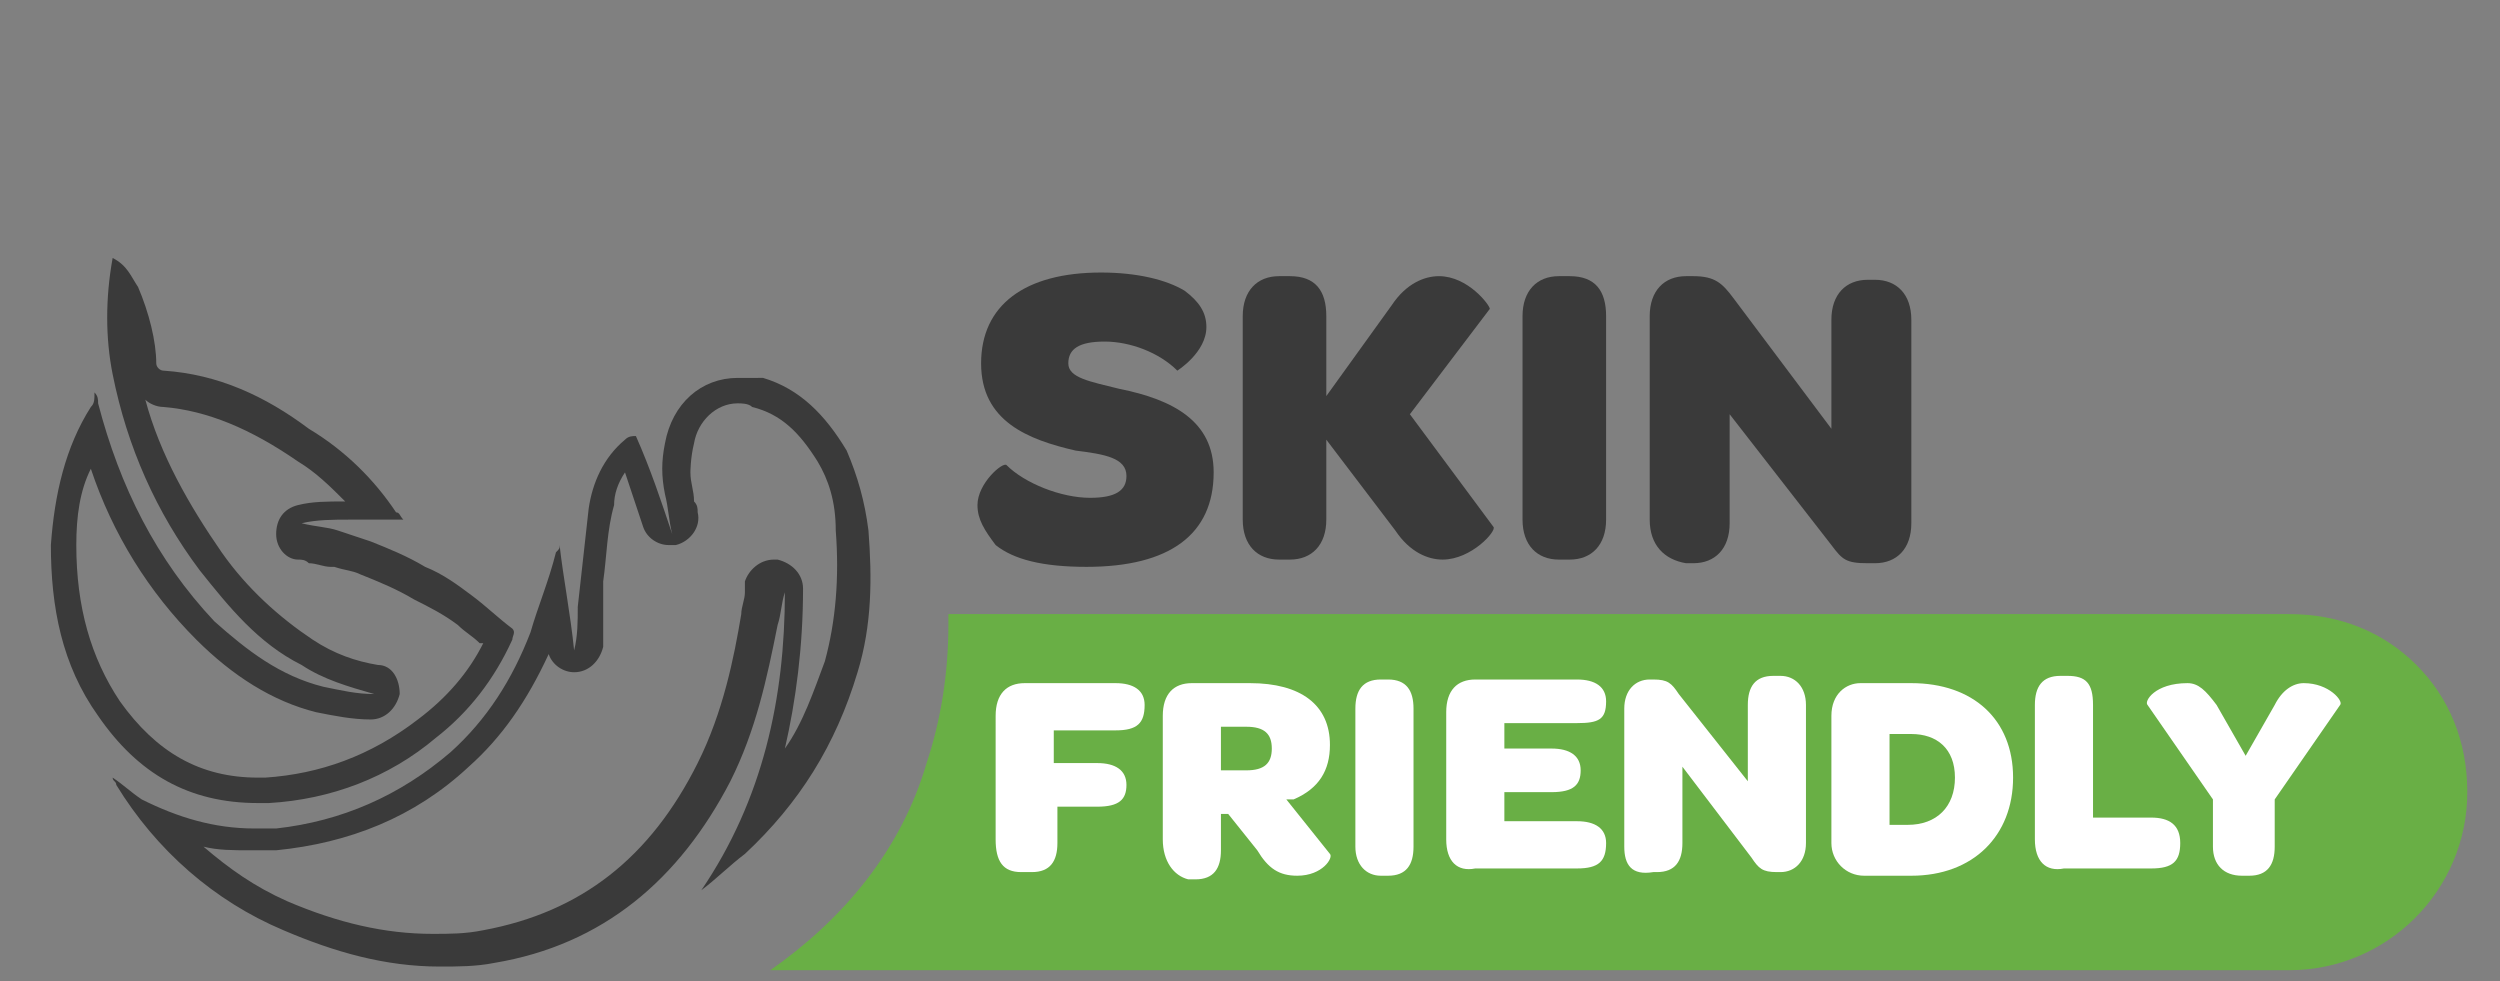 <?xml version="1.0" encoding="utf-8"?>
<!-- Generator: Adobe Illustrator 24.0.2, SVG Export Plug-In . SVG Version: 6.00 Build 0)  -->
<svg version="1.1" id="Layer_1" xmlns="http://www.w3.org/2000/svg" xmlns:xlink="http://www.w3.org/1999/xlink" x="0px" y="0px"
	 viewBox="0 0 68.8 27" style="enable-background:new 0 0 68.8 27;" xml:space="preserve">
<rect x="0" y="0" width="68.8" height="27" fill="#808080" stroke="none"/>
<style type="text/css">
	.skst0{fill:#69AF45;}
	.skst1{fill:#3A3A3A;}
	.skst2{fill:#FFFFFF;}
</style>
<g>
	<g>
		<path class="skst0" d="M26.1,16.9H63c1.4,0,2.6,0.5,3.5,1.4s1.4,2.1,1.4,3.5c0,2.7-2.2,4.9-4.9,4.9H21.2l0,0c2-1.4,3.6-3.3,4.3-5.7
			c0.4-1.2,0.6-2.5,0.6-3.8V16.9z"/>
		<g>
			<g>
				<g>
					<path class="skst1" d="M20.3,11.1c0.1,0,0.3,0,0.4,0.1c0.8,0.2,1.3,0.7,1.8,1.5c0.3,0.5,0.5,1.1,0.5,1.9c0.1,1.3,0,2.5-0.3,3.6
						c-0.3,0.8-0.6,1.7-1.1,2.4c0.3-1.3,0.5-2.8,0.5-4.4c0-0.4-0.3-0.7-0.7-0.8c0,0,0,0-0.1,0c-0.4,0-0.7,0.3-0.8,0.6v0.3
						c0,0.2-0.1,0.4-0.1,0.6c-0.2,1.2-0.5,2.7-1.2,4.1c-1.3,2.6-3.2,4.1-5.9,4.6c-0.5,0.1-0.9,0.1-1.4,0.1c-1.3,0-2.6-0.3-4-0.9
						c-0.9-0.4-1.6-0.9-2.3-1.5c0.4,0.1,0.8,0.1,1.3,0.1c0.2,0,0.4,0,0.7,0c2-0.2,3.8-0.9,5.3-2.3c0.9-0.8,1.6-1.8,2.2-3.1
						c0.1,0.3,0.4,0.5,0.7,0.5l0,0l0,0c0.4,0,0.7-0.3,0.8-0.7c0-0.1,0-0.3,0-0.4c0-0.3,0-0.5,0-0.8c0-0.2,0-0.4,0-0.6
						c0.1-0.7,0.1-1.4,0.3-2.1c0-0.3,0.1-0.6,0.3-0.9l0.3,0.9l0.2,0.6c0.1,0.3,0.4,0.5,0.7,0.5c0,0,0.1,0,0.2,0l0,0
						c0.4-0.1,0.7-0.5,0.6-0.9c0-0.1,0-0.2-0.1-0.3c0-0.3-0.1-0.5-0.1-0.8c0,0,0-0.4,0.1-0.8C19.2,11.6,19.7,11.1,20.3,11.1
						 M20.3,10.4c-1,0-1.8,0.7-2,1.8c-0.1,0.5-0.1,0.9,0,1.4c0.1,0.4,0.1,0.7,0.2,1.1l0,0c-0.3-0.9-0.6-1.8-1-2.7
						c-0.1,0-0.2,0-0.3,0.1c-0.6,0.5-0.9,1.2-1,1.9c-0.1,0.9-0.2,1.8-0.3,2.7c0,0.4,0,0.8-0.1,1.2l0,0c-0.1-1-0.3-2-0.4-2.9l0,0
						c0,0.1,0,0.1-0.1,0.2c-0.2,0.8-0.5,1.5-0.7,2.2c-0.5,1.3-1.2,2.4-2.2,3.3c-1.4,1.2-3,1.9-4.8,2.1c-0.2,0-0.4,0-0.6,0
						c-1.1,0-2.1-0.3-3.1-0.8c-0.3-0.2-0.5-0.4-0.8-0.6l0,0c0,0.1,0.1,0.1,0.1,0.2c1.1,1.8,2.7,3.2,4.6,4c1.4,0.6,2.8,1,4.3,1
						c0.5,0,1,0,1.5-0.1c3-0.5,5.1-2.3,6.5-5c0.7-1.4,1-2.8,1.3-4.3c0.1-0.3,0.1-0.6,0.2-0.9c0,2.9-0.6,5.7-2.3,8.2
						c0.4-0.3,0.8-0.7,1.2-1c1.5-1.4,2.5-3,3.1-5c0.4-1.3,0.4-2.6,0.3-3.9c-0.1-0.8-0.3-1.5-0.6-2.2c-0.6-1-1.3-1.7-2.3-2
						C20.7,10.4,20.5,10.4,20.3,10.4L20.3,10.4z"/>
				</g>
				<g>
					<path class="skst1" d="M4,11c0.1,0.1,0.3,0.2,0.5,0.2c1.2,0.1,2.4,0.6,3.7,1.5c0.5,0.3,0.9,0.7,1.3,1.1c-0.5,0-0.9,0-1.3,0.1
						c-0.4,0.1-0.6,0.4-0.6,0.8c0,0.4,0.3,0.7,0.6,0.7c0.1,0,0.2,0,0.3,0.1c0.2,0,0.4,0.1,0.6,0.1h0.1c0.3,0.1,0.5,0.1,0.7,0.2
						c0.5,0.2,1,0.4,1.5,0.7c0.4,0.2,0.8,0.4,1.2,0.7c0.2,0.2,0.4,0.3,0.6,0.5c0,0,0,0,0.1,0c-0.4,0.8-1,1.5-1.8,2.1
						c-1.3,1-2.7,1.5-4.2,1.6c-0.1,0-0.2,0-0.2,0c-1.6,0-2.8-0.7-3.8-2.1c-0.8-1.2-1.2-2.6-1.2-4.3c0-0.8,0.1-1.5,0.4-2.1
						c0.6,1.8,1.6,3.4,2.9,4.7c1,1,2.1,1.7,3.3,2c0.5,0.1,1,0.2,1.5,0.2l0,0c0.4,0,0.7-0.3,0.8-0.7c0-0.4-0.2-0.8-0.6-0.8
						c-0.6-0.1-1.2-0.3-1.8-0.7c-0.9-0.6-1.8-1.4-2.5-2.4C5.2,13.9,4.4,12.5,4,11 M3.1,7.1C3.1,7.2,3.1,7.2,3.1,7.1
						c-0.2,1.1-0.2,2.2,0,3.2c0.4,2,1.2,3.8,2.4,5.4c0.8,1,1.6,2,2.8,2.6c0.6,0.4,1.3,0.6,2,0.8c-0.5,0-0.9-0.1-1.4-0.2
						c-1.2-0.3-2.1-1-3-1.8c-1.6-1.7-2.6-3.7-3.2-6c0-0.1,0-0.2-0.1-0.3c0,0.2,0,0.3-0.1,0.4c-0.7,1.1-1,2.4-1.1,3.8
						c0,1.7,0.3,3.3,1.3,4.7c1.1,1.6,2.5,2.4,4.4,2.4c0.1,0,0.2,0,0.3,0c1.7-0.1,3.3-0.7,4.6-1.8c0.9-0.7,1.6-1.6,2.1-2.7
						c0-0.1,0.1-0.2,0-0.3c-0.4-0.3-0.7-0.6-1.1-0.9c-0.4-0.3-0.8-0.6-1.3-0.8c-0.5-0.3-1-0.5-1.5-0.7c-0.3-0.1-0.6-0.2-0.9-0.3
						c-0.3-0.1-0.6-0.1-1-0.2c0.4-0.1,0.9-0.1,1.3-0.1c0.5,0,1,0,1.5,0c-0.1-0.1-0.1-0.2-0.2-0.2c-0.6-0.9-1.4-1.7-2.4-2.3
						c-1.2-0.9-2.5-1.5-4-1.6c-0.1,0-0.2-0.1-0.2-0.2c0-0.6-0.2-1.4-0.5-2.1C3.6,7.6,3.5,7.3,3.1,7.1L3.1,7.1z"/>
				</g>
			</g>
		</g>
	</g>
	<g>
		<g>
			<path class="skst1" d="M26.9,13.9c0-0.6,0.7-1.2,0.8-1.1c0.5,0.5,1.5,0.9,2.3,0.9c0.7,0,1-0.2,1-0.6c0-0.5-0.6-0.6-1.4-0.7
				C28.3,12.1,27,11.6,27,10s1.2-2.5,3.3-2.5c1,0,1.8,0.2,2.3,0.5c0.4,0.3,0.6,0.6,0.6,1c0,0.7-0.8,1.2-0.8,1.2
				c-0.5-0.5-1.3-0.8-2-0.8s-1,0.2-1,0.6c0,0.4,0.6,0.5,1.4,0.7c1.5,0.3,2.6,0.9,2.6,2.3c0,1.7-1.2,2.6-3.5,2.6
				c-1.2,0-2-0.2-2.5-0.6C27.1,14.6,26.9,14.3,26.9,13.9z"/>
			<path class="skst1" d="M34.2,8.7c0-0.7,0.4-1.1,1-1.1h0.3c0.7,0,1,0.4,1,1.1v2.2l1.8-2.5c0.4-0.6,0.9-0.8,1.3-0.8
				c0.8,0,1.4,0.8,1.4,0.9l-2.2,2.9l2.3,3.1c0.1,0.1-0.6,0.9-1.4,0.9c-0.4,0-0.9-0.2-1.3-0.8l-1.9-2.5v2.2c0,0.7-0.4,1.1-1,1.1h-0.3
				c-0.6,0-1-0.4-1-1.1L34.2,8.7L34.2,8.7z"/>
			<path class="skst1" d="M41.9,8.7c0-0.7,0.4-1.1,1-1.1h0.3c0.7,0,1,0.4,1,1.1v5.6c0,0.7-0.4,1.1-1,1.1h-0.3c-0.6,0-1-0.4-1-1.1V8.7z
				"/>
			<path class="skst1" d="M45.4,14.3V8.7c0-0.7,0.4-1.1,1-1.1h0.2c0.6,0,0.8,0.2,1.1,0.6l2.7,3.6v-3c0-0.7,0.4-1.1,1-1.1h0.2
				c0.6,0,1,0.4,1,1.1v5.6c0,0.7-0.4,1.1-1,1.1h-0.2c-0.6,0-0.7-0.1-1-0.5l-2.8-3.6v3c0,0.7-0.4,1.1-1,1.1h-0.2
				C45.8,15.4,45.4,15,45.4,14.3z"/>
		</g>
	</g>
	<g>
		<path class="skst2" d="M27.4,19.7c0-0.6,0.3-0.9,0.8-0.9h2.5c0.5,0,0.8,0.2,0.8,0.6l0,0c0,0.5-0.2,0.7-0.8,0.7H29V21h1.2
			c0.5,0,0.8,0.2,0.8,0.6l0,0c0,0.4-0.2,0.6-0.8,0.6h-1.1v1c0,0.5-0.2,0.8-0.7,0.8h-0.3c-0.5,0-0.7-0.3-0.7-0.9V19.7L27.4,19.7z"/>
		<path class="skst2" d="M32,23.1v-3.4c0-0.6,0.3-0.9,0.8-0.9h1.6c1.4,0,2.2,0.6,2.2,1.7c0,0.7-0.3,1.2-1,1.5h-0.2l1.2,1.5
			c0.1,0.1-0.2,0.6-0.9,0.6c-0.5,0-0.8-0.2-1.1-0.7l-0.8-1h-0.2v1c0,0.5-0.2,0.8-0.7,0.8h-0.2C32.3,24.1,32,23.7,32,23.1z
			 M34.3,21.2c0.5,0,0.7-0.2,0.7-0.6S34.8,20,34.3,20h-0.7v1.2H34.3L34.3,21.2z"/>
		<path class="skst2" d="M37.3,19.5c0-0.5,0.2-0.8,0.7-0.8h0.2c0.5,0,0.7,0.3,0.7,0.8v3.8c0,0.5-0.2,0.8-0.7,0.8H38
			c-0.4,0-0.7-0.3-0.7-0.8V19.5z"/>
		<path class="skst2" d="M39.8,23.1v-3.5c0-0.6,0.3-0.9,0.8-0.9h2.8c0.5,0,0.8,0.2,0.8,0.6l0,0c0,0.5-0.2,0.6-0.8,0.6h-2v0.7h1.3
			c0.5,0,0.8,0.2,0.8,0.6l0,0c0,0.4-0.2,0.6-0.8,0.6h-1.3v0.8h2c0.5,0,0.8,0.2,0.8,0.6l0,0c0,0.5-0.2,0.7-0.8,0.7h-2.8
			C40.1,24,39.8,23.7,39.8,23.1z"/>
		<path class="skst2" d="M44.7,23.3v-3.8c0-0.5,0.3-0.8,0.7-0.8h0.1c0.4,0,0.5,0.1,0.7,0.4l1.9,2.4v-2.1c0-0.5,0.2-0.8,0.7-0.8H49
			c0.4,0,0.7,0.3,0.7,0.8v3.8c0,0.5-0.3,0.8-0.7,0.8h-0.1c-0.4,0-0.5-0.1-0.7-0.4l-1.9-2.5v2.1c0,0.5-0.2,0.8-0.7,0.8h-0.1
			C44.9,24.1,44.7,23.8,44.7,23.3z"/>
		<path class="skst2" d="M50.4,19.7c0-0.6,0.4-0.9,0.8-0.9h1.4c1.7,0,2.8,1,2.8,2.6s-1.1,2.7-2.8,2.7h-1.3c-0.5,0-0.9-0.4-0.9-0.9
			V19.7L50.4,19.7z M53.8,21.4c0-0.8-0.5-1.2-1.2-1.2H52v2.5h0.5C53.3,22.7,53.8,22.2,53.8,21.4z"/>
		<path class="skst2" d="M56,23.1v-3.7c0-0.5,0.2-0.8,0.7-0.8h0.2c0.5,0,0.7,0.2,0.7,0.8v3.1h1.6c0.5,0,0.8,0.2,0.8,0.7l0,0
			c0,0.5-0.2,0.7-0.8,0.7h-2.4C56.3,24,56,23.7,56,23.1z"/>
		<path class="skst2" d="M60.9,23.3V22l-1.8-2.6c-0.1-0.1,0.2-0.6,1.1-0.6c0.3,0,0.5,0.2,0.8,0.6l0.8,1.4l0.8-1.4
			c0.2-0.4,0.5-0.6,0.8-0.6c0.7,0,1.1,0.5,1,0.6L62.6,22v1.3c0,0.5-0.2,0.8-0.7,0.8h-0.2C61.2,24.1,60.9,23.8,60.9,23.3z"/>
	</g>
</g>
</svg>
